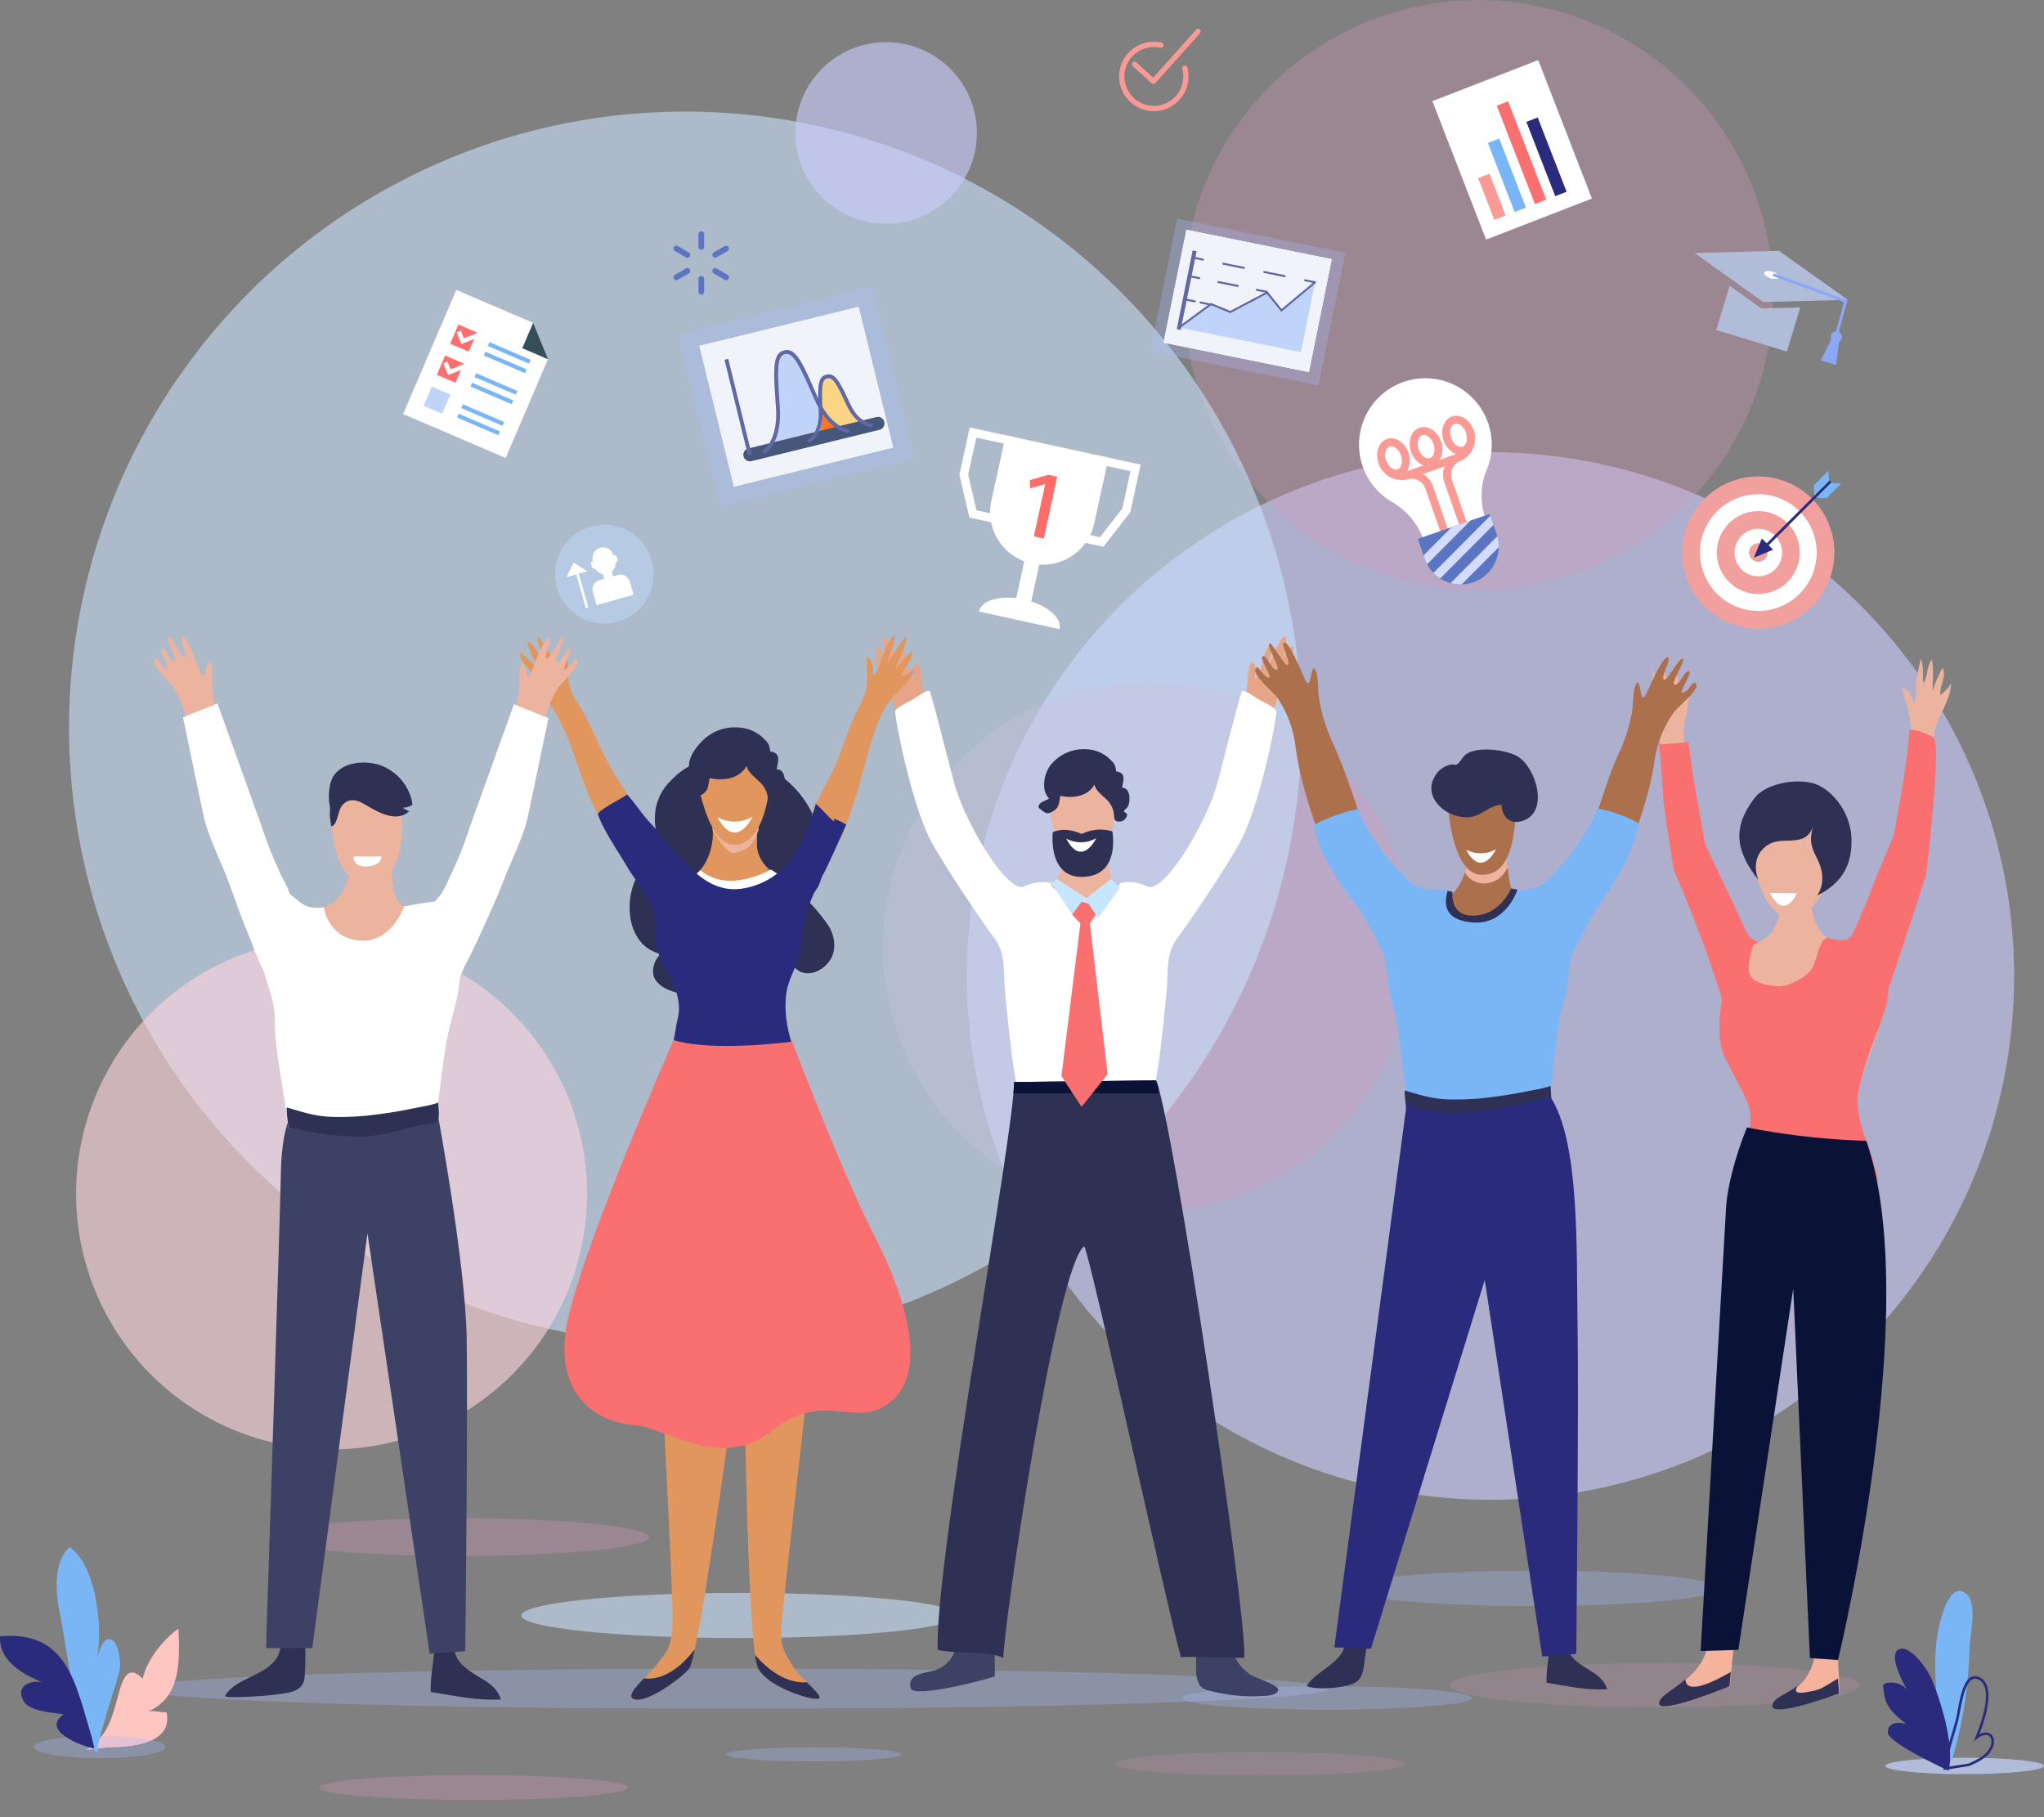 <svg id="Group_1191" data-name="Group 1191" xmlns="http://www.w3.org/2000/svg" xmlns:xlink="http://www.w3.org/1999/xlink" width="540" height="480" viewBox="0 0 540 480">
  <rect x="0" y="0" width="540" height="480" fill="#808080" stroke="none"/>
  <defs>
    <clipPath id="clip-path">
      <rect id="Rectangle_665" data-name="Rectangle 665" width="540" height="480" fill="none"/>
    </clipPath>
    <clipPath id="clip-path-2">
      <rect id="Rectangle_624" data-name="Rectangle 624" width="540" height="475.452" fill="none"/>
    </clipPath>
    <clipPath id="clip-path-3">
      <rect id="Rectangle_619" data-name="Rectangle 619" width="276.7" height="276.7" fill="none"/>
    </clipPath>
    <clipPath id="clip-path-4">
      <rect id="Rectangle_620" data-name="Rectangle 620" width="139.77" height="139.773" fill="none"/>
    </clipPath>
    <clipPath id="clip-path-5">
      <rect id="Rectangle_621" data-name="Rectangle 621" width="155.829" height="155.834" fill="none"/>
    </clipPath>
    <clipPath id="clip-path-6">
      <rect id="Rectangle_622" data-name="Rectangle 622" width="325.641" height="325.644" fill="none"/>
    </clipPath>
    <clipPath id="clip-path-7">
      <rect id="Rectangle_623" data-name="Rectangle 623" width="134.994" height="134.998" fill="none"/>
    </clipPath>
    <clipPath id="clip-path-9">
      <rect id="Rectangle_638" data-name="Rectangle 638" width="47.941" height="47.937" fill="none"/>
    </clipPath>
    <clipPath id="clip-path-10">
      <rect id="Rectangle_639" data-name="Rectangle 639" width="115.281" height="11.928" fill="none"/>
    </clipPath>
    <clipPath id="clip-path-11">
      <rect id="Rectangle_640" data-name="Rectangle 640" width="315.391" height="10.605" fill="none"/>
    </clipPath>
    <clipPath id="clip-path-12">
      <rect id="Rectangle_641" data-name="Rectangle 641" width="100.029" height="9.955" fill="none"/>
    </clipPath>
    <clipPath id="clip-path-13">
      <rect id="Rectangle_642" data-name="Rectangle 642" width="98.142" height="9.359" fill="none"/>
    </clipPath>
    <clipPath id="clip-path-14">
      <rect id="Rectangle_643" data-name="Rectangle 643" width="46.273" height="3.742" fill="none"/>
    </clipPath>
    <clipPath id="clip-path-15">
      <rect id="Rectangle_644" data-name="Rectangle 644" width="108.32" height="11.698" fill="none"/>
    </clipPath>
    <clipPath id="clip-path-16">
      <rect id="Rectangle_645" data-name="Rectangle 645" width="34.775" height="5.938" fill="none"/>
    </clipPath>
    <clipPath id="clip-path-18">
      <rect id="Rectangle_647" data-name="Rectangle 647" width="81.518" height="6.574" fill="none"/>
    </clipPath>
    <clipPath id="clip-path-19">
      <rect id="Rectangle_648" data-name="Rectangle 648" width="76.59" height="6.197" fill="none"/>
    </clipPath>
    <clipPath id="clip-path-20">
      <rect id="Rectangle_649" data-name="Rectangle 649" width="76.588" height="6.193" fill="none"/>
    </clipPath>
    <clipPath id="clip-path-21">
      <rect id="Rectangle_650" data-name="Rectangle 650" width="10.365" height="7.473" fill="none"/>
    </clipPath>
    <clipPath id="clip-path-22">
      <rect id="Rectangle_651" data-name="Rectangle 651" width="13.218" height="16.955" fill="none"/>
    </clipPath>
    <clipPath id="clip-path-23">
      <rect id="Rectangle_652" data-name="Rectangle 652" width="13.082" height="12.709" fill="none"/>
    </clipPath>
    <clipPath id="clip-path-24">
      <rect id="Rectangle_653" data-name="Rectangle 653" width="11.305" height="14.498" fill="none"/>
    </clipPath>
    <clipPath id="clip-path-25">
      <rect id="Rectangle_654" data-name="Rectangle 654" width="12.168" height="13.116" fill="none"/>
    </clipPath>
    <clipPath id="clip-path-26">
      <rect id="Rectangle_656" data-name="Rectangle 656" width="51.552" height="44.044" fill="none"/>
    </clipPath>
    <clipPath id="clip-path-27">
      <rect id="Rectangle_661" data-name="Rectangle 661" width="62.558" height="58.046" fill="none"/>
    </clipPath>
  </defs>
  <g id="Group_1190" data-name="Group 1190" clip-path="url(#clip-path)">
    <g id="Group_1131" data-name="Group 1131">
      <g id="Group_1130" data-name="Group 1130" clip-path="url(#clip-path-2)">
        <g id="Group_1117" data-name="Group 1117" transform="translate(255.42 119.454)" opacity="0.6">
          <g id="Group_1116" data-name="Group 1116">
            <g id="Group_1115" data-name="Group 1115" clip-path="url(#clip-path-3)">
              <path id="Path_361" data-name="Path 361" d="M402.2,197.046A138.35,138.35,0,1,1,263.853,58.7,138.351,138.351,0,0,1,402.2,197.046" transform="translate(-125.507 -58.696)" fill="#cbcfff"/>
            </g>
          </g>
        </g>
        <g id="Group_1120" data-name="Group 1120" transform="translate(233.278 180.216)" opacity="0.3">
          <g id="Group_1119" data-name="Group 1119">
            <g id="Group_1118" data-name="Group 1118" clip-path="url(#clip-path-4)">
              <path id="Path_362" data-name="Path 362" d="M248.136,129.572a69.868,69.868,0,1,1-92.494-34.758,69.869,69.869,0,0,1,92.494,34.758" transform="translate(-114.626 -88.552)" fill="#da97b8"/>
            </g>
          </g>
        </g>
        <g id="Group_1123" data-name="Group 1123" transform="translate(312.611)" opacity="0.3">
          <g id="Group_1122" data-name="Group 1122">
            <g id="Group_1121" data-name="Group 1121" clip-path="url(#clip-path-5)">
              <path id="Path_363" data-name="Path 363" d="M302.459,45.729A77.9,77.9,0,1,1,199.337,6.98,77.894,77.894,0,0,1,302.459,45.729" transform="translate(-153.608 0)" fill="#da97b8"/>
            </g>
          </g>
        </g>
        <g id="Group_1126" data-name="Group 1126" transform="translate(18.205 29.434)" opacity="0.6">
          <g id="Group_1125" data-name="Group 1125">
            <g id="Group_1124" data-name="Group 1124" clip-path="url(#clip-path-6)">
              <path id="Path_364" data-name="Path 364" d="M320,110.023A162.78,162.78,0,1,1,104.507,29.049,162.785,162.785,0,0,1,320,110.023" transform="translate(-8.945 -14.463)" fill="#cae1fc"/>
            </g>
          </g>
        </g>
        <g id="Group_1129" data-name="Group 1129" transform="translate(20.106 247.842)" opacity="0.6">
          <g id="Group_1128" data-name="Group 1128">
            <g id="Group_1127" data-name="Group 1127" clip-path="url(#clip-path-7)">
              <path id="Path_365" data-name="Path 365" d="M144.874,189.285a67.5,67.5,0,1,1-67.491-67.5,67.49,67.49,0,0,1,67.491,67.5" transform="translate(-9.879 -121.782)" fill="#ffd7df"/>
            </g>
          </g>
        </g>
      </g>
    </g>
    <rect id="Rectangle_625" data-name="Rectangle 625" width="29.984" height="39.23" transform="translate(378.422 26.715) rotate(-21.204)" fill="#fff"/>
    <rect id="Rectangle_626" data-name="Rectangle 626" width="3.213" height="11.807" transform="translate(390.518 47.044) rotate(-21.121)" fill="#fa9a95"/>
    <rect id="Rectangle_627" data-name="Rectangle 627" width="3.216" height="19.539" transform="matrix(0.933, -0.361, 0.361, 0.933, 393.085, 37.759)" fill="#7ab6f6"/>
    <path id="Path_366" data-name="Path 366" d="M207.379,39.133l-3,1.158L194.3,14.311l2.994-1.166Z" transform="translate(201.126 13.606)" fill="#fa7071"/>
    <rect id="Rectangle_628" data-name="Rectangle 628" width="3.216" height="21.058" transform="translate(403.247 32.195) rotate(-21.256)" fill="#2a2b7c"/>
    <path id="Path_367" data-name="Path 367" d="M79.422,82.018l-27.088-11.6L66.379,37.63l20.315,8.7L90.6,55.92Z" transform="translate(54.172 38.952)" fill="#fff"/>
    <path id="Path_368" data-name="Path 368" d="M67.81,48.594l6.769,2.9-3.905-9.587Z" transform="translate(70.192 43.378)" fill="#7ab6f6"/>
    <rect id="Rectangle_629" data-name="Rectangle 629" width="1.092" height="11.852" transform="translate(128.874 91.388) rotate(-66.816)" fill="#7ab6f6"/>
    <path id="Path_369" data-name="Path 369" d="M73.692,51.315,62.8,46.648l.427-1,10.894,4.667Z" transform="translate(65.004 47.248)" fill="#7ab6f6"/>
    <rect id="Rectangle_630" data-name="Rectangle 630" width="5.531" height="5.346" transform="matrix(0.394, -0.919, 0.919, 0.394, 118.931, 90.792)" fill="#fa7071"/>
    <path id="Path_370" data-name="Path 370" d="M64.581,43.578l-3.4,1.359-.812-2.027-1.087.435.814,2.029-.008,0,.436,1.085,4.494-1.8Z" transform="translate(61.364 44.418)" fill="#fff"/>
    <rect id="Rectangle_631" data-name="Rectangle 631" width="1.09" height="11.852" transform="translate(125.364 99.59) rotate(-66.812)" fill="#7ab6f6"/>
    <path id="Path_371" data-name="Path 371" d="M71.967,55.344l-10.9-4.664.433-1L72.4,54.342Z" transform="translate(63.216 51.421)" fill="#7ab6f6"/>
    <rect id="Rectangle_632" data-name="Rectangle 632" width="5.53" height="5.346" transform="translate(115.417 98.995) rotate(-66.842)" fill="#fa7071"/>
    <path id="Path_372" data-name="Path 372" d="M62.854,47.609l-3.4,1.359-.81-2.027-1.089.433.812,2.027-.006,0,.433,1.085,4.494-1.8Z" transform="translate(59.577 48.59)" fill="#fff"/>
    <rect id="Rectangle_633" data-name="Rectangle 633" width="1.092" height="11.852" transform="translate(121.849 107.794) rotate(-66.816)" fill="#7ab6f6"/>
    <rect id="Rectangle_634" data-name="Rectangle 634" width="1.091" height="11.852" transform="translate(120.775 110.301) rotate(-66.816)" fill="#7ab6f6"/>
    <rect id="Rectangle_635" data-name="Rectangle 635" width="5.528" height="5.344" transform="translate(111.905 107.194) rotate(-66.793)" fill="#bfd4f8"/>
    <path id="Path_373" data-name="Path 373" d="M67.81,48.594l6.769,2.9-3.905-9.587Z" transform="translate(70.192 43.378)" fill="#364e57"/>
    <g id="Group_1157" data-name="Group 1157">
      <g id="Group_1156" data-name="Group 1156" clip-path="url(#clip-path-2)">
        <path id="Path_374" data-name="Path 374" d="M97.633,77.608a13.037,13.037,0,1,1-16.094-9,13.038,13.038,0,0,1,16.094,9" transform="translate(74.577 70.506)" fill="#b7cae4"/>
        <path id="Path_375" data-name="Path 375" d="M83.712,78.4l-1.14.324-.36-1.276a2.575,2.575,0,0,0,.959-2.332.633.633,0,0,0,.108-.02.613.613,0,0,0,.458-.737l-.238-.845a.613.613,0,0,0-.775-.389.536.536,0,0,0-.081.028l-.1-.328a2.8,2.8,0,0,0-5.358,1.514l.094.33a.46.46,0,0,0-.092.02.616.616,0,0,0-.46.737l.24.845a.615.615,0,0,0,.775.389.59.59,0,0,0,.11-.043,2.579,2.579,0,0,0,2.029,1.486l.362,1.278-1.138.322A2.573,2.573,0,0,0,77.2,82.8l1,3.539,9.769-2.762-1-3.539A2.582,2.582,0,0,0,83.712,78.4" transform="translate(79.405 73.517)" fill="#fff"/>
        <rect id="Rectangle_636" data-name="Rectangle 636" width="0.687" height="10.878" transform="matrix(0.962, -0.272, 0.272, 0.962, 151.816, 150.186)" fill="#fff"/>
        <path id="Path_376" data-name="Path 376" d="M73.537,76.872l1.885-3.852,3.62,2.3Z" transform="translate(76.12 75.584)" fill="#fff"/>
        <path id="Path_377" data-name="Path 377" d="M234.725,43.062l-8.375-5.967L222.787,48.76l18.66,5.7,3.563-11.667Z" transform="translate(230.612 38.398)" fill="#b0bcd8"/>
        <path id="Path_378" data-name="Path 378" d="M238.15,46.082,219.974,33.139l22.307-.582L260.457,45.5Z" transform="translate(227.701 33.7)" fill="#b0bcd8"/>
        <path id="Path_379" data-name="Path 379" d="M232.916,36.815c-.145.476-1.134.592-2.206.267s-1.821-.977-1.677-1.453,1.131-.594,2.2-.267,1.826.979,1.681,1.453" transform="translate(237.059 36.413)" fill="#fff"/>
        <path id="Path_380" data-name="Path 380" d="M240.385,50.9l.84-6.311-.9-.275-.226-.067-.9-.275-2.831,5.7Z" transform="translate(244.676 45.517)" fill="#8ca7f6"/>
        <path id="Path_381" data-name="Path 381" d="M240.524,44.954a1.468,1.468,0,1,1-.961-1.878,1.491,1.491,0,0,1,.961,1.878" transform="translate(245.997 44.524)" fill="#8ca7f6"/>
        <path id="Path_382" data-name="Path 382" d="M245.33,56.38l3.631-13.287-18.843-6.9.265-.722,19.163,7.013a.377.377,0,0,1,.228.46l-3.724,13.631Z" transform="translate(238.2 36.717)" fill="#8ca7f6"/>
        <path id="Path_383" data-name="Path 383" d="M159.813,62.412l-3.775,17.329a13.907,13.907,0,0,1-27.177-5.92l3.775-17.329Z" transform="translate(133.054 58.476)" fill="#fff"/>
        <rect id="Rectangle_637" data-name="Rectangle 637" width="16.657" height="4.044" transform="matrix(0.213, -0.977, 0.977, 0.213, 268.227, 159.16)" fill="#fff"/>
        <path id="Path_384" data-name="Path 384" d="M127.075,81.243c.661-3.055,5.975-4.489,11.867-3.207s10.125,4.8,9.459,7.852Z" transform="translate(131.538 80.291)" fill="#fff"/>
        <path id="Path_385" data-name="Path 385" d="M149.432,83.3l-12.166-2.65,10.22-21.6,11.773,2.566L156.53,74.133Zm-8.9-4.255,7.984,1.738,5.91-7.634,2.139-9.807-7.807-1.7Z" transform="translate(142.087 61.123)" fill="#fff"/>
        <path id="Path_386" data-name="Path 386" d="M124.544,67.994l2.723-12.518,11.775,2.564.3,23.894-12.16-2.648Zm12.26-8.126-7.8-1.7-2.139,9.805,2.2,9.406,7.984,1.738Z" transform="translate(128.919 57.425)" fill="#fff"/>
        <path id="Path_387" data-name="Path 387" d="M137.741,64.1l-.063-.01-3.912,1.125-.077-2.192,4.911-1.4,2.328.509-3.561,16.348-2.635-.572Z" transform="translate(138.385 63.785)" fill="#ff6d69"/>
        <g id="Group_1134" data-name="Group 1134" transform="translate(210.135 11.146)" opacity="0.6">
          <g id="Group_1133" data-name="Group 1133">
            <g id="Group_1132" data-name="Group 1132" clip-path="url(#clip-path-9)">
              <path id="Path_388" data-name="Path 388" d="M151.2,29.447a23.972,23.972,0,1,1-23.968-23.97A23.968,23.968,0,0,1,151.2,29.447" transform="translate(-103.255 -5.477)" fill="#cbcfff"/>
            </g>
          </g>
        </g>
        <path id="Path_389" data-name="Path 389" d="M258.57,81.939a20.095,20.095,0,1,1-20.095-20.095A20.093,20.093,0,0,1,258.57,81.939" transform="translate(226.051 64.016)" fill="#f1a09d"/>
        <path id="Path_390" data-name="Path 390" d="M251.512,79.559a15.416,15.416,0,1,1-15.418-15.416,15.418,15.418,0,0,1,15.418,15.416" transform="translate(228.431 66.396)" fill="#fff"/>
        <path id="Path_391" data-name="Path 391" d="M244.776,77.288a10.952,10.952,0,1,1-10.953-10.951,10.95,10.95,0,0,1,10.953,10.951" transform="translate(230.7 68.667)" fill="#f1a09d"/>
        <path id="Path_392" data-name="Path 392" d="M237.72,74.909a6.273,6.273,0,1,1-6.276-6.274,6.276,6.276,0,0,1,6.276,6.274" transform="translate(233.082 71.046)" fill="#fff"/>
        <path id="Path_393" data-name="Path 393" d="M231.941,72.961a2.444,2.444,0,1,1-2.444-2.444,2.447,2.447,0,0,1,2.444,2.444" transform="translate(235.028 72.994)" fill="#f1a09d"/>
        <path id="Path_394" data-name="Path 394" d="M232.751,72.859l-5.074,2.1,2.1-5.07Z" transform="translate(235.675 72.345)" fill="#2a2b7c"/>
        <path id="Path_395" data-name="Path 395" d="M246.717,62.364l.515.513L229.1,81.01l-.515-.513Z" transform="translate(236.613 64.554)" fill="#2a2b7c"/>
        <path id="Path_396" data-name="Path 396" d="M239.679,62.665l2.666.208-3.9,3.891-2.666-.2Z" transform="translate(244.064 64.866)" fill="#7ab6f6"/>
        <path id="Path_397" data-name="Path 397" d="M239.527,63.768l-.2-2.662L235.432,65l.2,2.664Z" transform="translate(243.702 63.252)" fill="#7ab6f6"/>
        <g id="Group_1137" data-name="Group 1137" transform="translate(137.73 420.756)" opacity="0.6">
          <g id="Group_1136" data-name="Group 1136">
            <g id="Group_1135" data-name="Group 1135" clip-path="url(#clip-path-10)">
              <path id="Path_398" data-name="Path 398" d="M182.958,212.716c0,3.289-25.8,5.961-57.637,5.961S67.676,216,67.676,212.716s25.807-5.969,57.645-5.969,57.637,2.674,57.637,5.969" transform="translate(-67.677 -206.747)" fill="#cae1fc"/>
            </g>
          </g>
        </g>
        <g id="Group_1140" data-name="Group 1140" transform="translate(35.743 440.756)" opacity="0.3">
          <g id="Group_1139" data-name="Group 1139">
            <g id="Group_1138" data-name="Group 1138" clip-path="url(#clip-path-11)">
              <path id="Path_399" data-name="Path 399" d="M332.954,221.881c0,2.918-70.59,5.3-157.69,5.3s-157.7-2.381-157.7-5.3,70.6-5.306,157.7-5.306,157.69,2.377,157.69,5.306" transform="translate(-17.563 -216.573)" fill="#a8bcff"/>
            </g>
          </g>
        </g>
        <g id="Group_1143" data-name="Group 1143" transform="translate(71.509 401.029)" opacity="0.3">
          <g id="Group_1142" data-name="Group 1142">
            <g id="Group_1141" data-name="Group 1141" clip-path="url(#clip-path-12)">
              <path id="Path_400" data-name="Path 400" d="M135.166,202.03c0,2.751-22.39,4.978-50.007,4.978s-50.021-2.226-50.021-4.978,22.4-4.976,50.021-4.976,50.007,2.23,50.007,4.976" transform="translate(-35.137 -197.053)" fill="#da97b8"/>
            </g>
          </g>
        </g>
        <g id="Group_1146" data-name="Group 1146" transform="translate(355.994 414.885)" opacity="0.3">
          <g id="Group_1145" data-name="Group 1145">
            <g id="Group_1144" data-name="Group 1144" clip-path="url(#clip-path-13)">
              <path id="Path_401" data-name="Path 401" d="M273.068,208.535c0,2.589-21.967,4.687-49.063,4.687s-49.081-2.1-49.081-4.687,21.988-4.673,49.081-4.673,49.063,2.1,49.063,4.673" transform="translate(-174.926 -203.863)" fill="#a8bcff"/>
            </g>
          </g>
        </g>
        <g id="Group_1149" data-name="Group 1149" transform="translate(191.875 461.532)" opacity="0.3">
          <g id="Group_1148" data-name="Group 1148">
            <g id="Group_1147" data-name="Group 1147" clip-path="url(#clip-path-14)">
              <path id="Path_402" data-name="Path 402" d="M140.555,228.651c0,1.036-10.359,1.874-23.133,1.874s-23.139-.838-23.139-1.874,10.365-1.868,23.139-1.868,23.133.836,23.133,1.868" transform="translate(-94.282 -226.783)" fill="#a8bcff"/>
            </g>
          </g>
        </g>
        <g id="Group_1152" data-name="Group 1152" transform="translate(383.177 439.321)" opacity="0.2">
          <g id="Group_1151" data-name="Group 1151">
            <g id="Group_1150" data-name="Group 1150" clip-path="url(#clip-path-15)">
              <path id="Path_403" data-name="Path 403" d="M296.6,221.712c0,3.236-24.246,5.855-54.151,5.855s-54.171-2.619-54.171-5.855,24.267-5.843,54.171-5.843,54.151,2.619,54.151,5.843" transform="translate(-188.283 -215.869)" fill="#da97b8"/>
            </g>
          </g>
        </g>
        <path id="Path_404" data-name="Path 404" d="M286.666,230.309c0,1.195-9.384,2.165-20.962,2.165s-20.966-.971-20.966-2.165,9.39-2.169,20.966-2.169,20.962.969,20.962,2.169" transform="translate(253.334 236.153)" fill="#b0bcd8"/>
        <path id="Path_405" data-name="Path 405" d="M253.537,252.07c-1.052-10.522-3.091-21.521-2.009-32.19.3-2.916,2.778-15.941,7.475-12.941,3.767,2.414,1.286,11.218,1.262,14.875a111.371,111.371,0,0,1-4.711,29.583Z" transform="translate(260.045 213.747)" fill="#7ab6f6"/>
        <path id="Path_406" data-name="Path 406" d="M252.285,242.372l.061-.446a63.336,63.336,0,0,1,2.182-9.239c.368-1.3.761-2.638,1.095-3.934.112-.431.23-1.111.379-1.9.665-3.7,1.671-9.3,4.622-9.3a2.815,2.815,0,0,1,1.225.311c4.146,2.037,1.925,9.907-.083,15.048a3.751,3.751,0,0,1,1.722-.48,2.054,2.054,0,0,1,1.823.985,3.7,3.7,0,0,1-.322,3.592c-1.115,2.082-3.4,3.144-5.409,4.085l-.46.2Zm8.338-24.147c-2.385,0-3.413,5.686-3.966,8.749-.145.8-.265,1.5-.383,1.95-.338,1.3-.722,2.652-1.1,3.948a68.571,68.571,0,0,0-2.1,8.694l5.894-.93.33-.155c2.009-.938,4.089-1.911,5.1-3.8a3.12,3.12,0,0,0,.334-2.929,1.388,1.388,0,0,0-1.248-.651,3.672,3.672,0,0,0-2.22.936l-1.005.786.491-1.176c1.6-3.9,4.884-13.177.8-15.186a2.128,2.128,0,0,0-.928-.238" transform="translate(261.147 225.191)" fill="#2a2b7c"/>
        <path id="Path_407" data-name="Path 407" d="M261.782,246.215c1.478-6.785-1.876-17.779-4.557-24.3-.875-2.129-5.631-9.189-8.635-7.738-2.857,1.38,1.107,8.9,2.2,10.648a5.34,5.34,0,0,0-4.044-1.868c-2.941.053-2.312.617-2.021,3.028.46,3.718,3.279,5.784,5.857,7.982-1.919-.72-4.976-.592-4.87,2.208s16.069,10.041,16.069,10.041" transform="translate(253.048 221.497)" fill="#2a2b7c"/>
        <path id="Path_408" data-name="Path 408" d="M16.838,242.761c5.145-.041,17.427-.547,15.581-9.266-1.443.073-3.49-.552-4.872-.25,8.539-3.612,8.432-13,8.006-21.863-3.787,2.652-8.4,8.232-9.435,13.236-4.567-4.713-5.77,1.862-6.909,5.955-1.589,5.719-2.776,9.341-8.01,12.854Z" transform="translate(11.592 218.806)" fill="#ffc5c0"/>
        <g id="Group_1155" data-name="Group 1155" transform="translate(8.939 458.485)" opacity="0.3">
          <g id="Group_1154" data-name="Group 1154">
            <g id="Group_1153" data-name="Group 1153" clip-path="url(#clip-path-16)">
              <path id="Path_409" data-name="Path 409" d="M39.167,228.255c0,1.638-7.786,2.969-17.388,2.969s-17.386-1.331-17.386-2.969,7.784-2.969,17.386-2.969,17.388,1.331,17.388,2.969" transform="translate(-4.392 -225.286)" fill="#a8bcff"/>
            </g>
          </g>
        </g>
        <path id="Path_410" data-name="Path 410" d="M18.279,255.148c-1.37-.482,5.825-20.606,5.833-22.527.022-8.894-4.715-10.719-6.295-1.085,1.925-8.468.291-25.582-7.042-30.741-4.363,3.877-3.739,12.349-2.513,17.872,1.449,6.584,4.6,34.563,10.017,36.48" transform="translate(7.618 207.849)" fill="#7ab6f6"/>
        <path id="Path_411" data-name="Path 411" d="M24.225,239.028c-4.264-13.959-6.3-28.17-24.214-26.593-.332,6.655,6.128,10.049,11.083,12.133-3.932-.619-7.009,1.526-4.77,5.153,1.677,2.719,7.957,2.827,10.53,3.352-6.268,4.209,4.819,8.5,8.084,9.007Z" transform="translate(-0.001 219.773)" fill="#2a2b7c"/>
      </g>
    </g>
    <g id="Group_1189" data-name="Group 1189">
      <g id="Group_1188" data-name="Group 1188" clip-path="url(#clip-path-2)">
        <path id="Path_412" data-name="Path 412" d="M92.176,39.782a.771.771,0,1,1-1.51,0v-3.02a.771.771,0,1,1,1.51,0Z" transform="translate(93.851 37.093)" fill="#5c75c3"/>
        <path id="Path_413" data-name="Path 413" d="M92.176,33.964a.771.771,0,1,1-1.51,0v-3.02a.772.772,0,1,1,1.51,0Z" transform="translate(93.851 31.068)" fill="#5c75c3"/>
        <path id="Path_414" data-name="Path 414" d="M96.358,36.47a.77.77,0,1,1-.753,1.307l-2.613-1.508a.771.771,0,1,1,.751-1.307Z" transform="translate(95.723 36.036)" fill="#5c75c3"/>
        <path id="Path_415" data-name="Path 415" d="M91.315,33.562a.771.771,0,1,1-.753,1.309l-2.615-1.51a.77.77,0,1,1,.753-1.309Z" transform="translate(90.509 33.023)" fill="#5c75c3"/>
        <path id="Path_416" data-name="Path 416" d="M95.605,32.052a.847.847,0,0,1,1.178.189.857.857,0,0,1-.425,1.119l-2.615,1.508a.77.77,0,1,1-.751-1.307Z" transform="translate(95.723 33.023)" fill="#5c75c3"/>
        <path id="Path_417" data-name="Path 417" d="M90.562,34.962a.771.771,0,1,1,.753,1.307L88.7,37.776a.77.77,0,1,1-.753-1.307Z" transform="translate(90.509 36.036)" fill="#5c75c3"/>
        <path id="Path_418" data-name="Path 418" d="M154.442,23.751a9.164,9.164,0,1,1,2.035-18.1.689.689,0,1,1-.3,1.345,7.775,7.775,0,1,0,5.788,5.56.688.688,0,1,1,1.329-.358,9.167,9.167,0,0,1-8.849,11.551" transform="translate(150.381 5.614)" fill="#fa9a95"/>
        <path id="Path_419" data-name="Path 419" d="M152.621,18.3a.7.7,0,0,1-.464-.175l-5-4.522a.689.689,0,0,1,.924-1.022l4.485,4.056L163.908,3.975a.688.688,0,0,1,1.026.918l-11.8,13.177a.683.683,0,0,1-.476.226Z" transform="translate(152.096 3.878)" fill="#fa9a95"/>
        <g id="Group_1160" data-name="Group 1160" transform="translate(84.288 468.878)" opacity="0.3">
          <g id="Group_1159" data-name="Group 1159">
            <g id="Group_1158" data-name="Group 1158" clip-path="url(#clip-path-18)">
              <path id="Path_420" data-name="Path 420" d="M122.935,233.68c0,1.817-18.247,3.287-40.753,3.287S41.416,235.5,41.416,233.68s18.255-3.287,40.766-3.287,40.753,1.473,40.753,3.287" transform="translate(-41.417 -230.392)" fill="#da97b8"/>
            </g>
          </g>
        </g>
        <g id="Group_1163" data-name="Group 1163" transform="translate(312.296 445.418)" opacity="0.3">
          <g id="Group_1162" data-name="Group 1162">
            <g id="Group_1161" data-name="Group 1161" clip-path="url(#clip-path-19)">
              <path id="Path_421" data-name="Path 421" d="M230.043,221.961c0,1.714-17.144,3.1-38.287,3.1s-38.3-1.386-38.3-3.1,17.158-3.1,38.3-3.1,38.287,1.39,38.287,3.1" transform="translate(-153.453 -218.864)" fill="#a8bcff"/>
            </g>
          </g>
        </g>
        <g id="Group_1166" data-name="Group 1166" transform="translate(294.517 462.812)" opacity="0.2">
          <g id="Group_1165" data-name="Group 1165">
            <g id="Group_1164" data-name="Group 1164" clip-path="url(#clip-path-20)">
              <path id="Path_422" data-name="Path 422" d="M221.306,230.505c0,1.718-17.142,3.1-38.287,3.1s-38.3-1.382-38.3-3.1,17.16-3.093,38.3-3.093,38.287,1.388,38.287,3.093" transform="translate(-144.718 -227.412)" fill="#da97b8"/>
            </g>
          </g>
        </g>
        <path id="Path_423" data-name="Path 423" d="M223.321,112.7a4.37,4.37,0,0,1-1.74-.366c-1.86-.729-2.951-4.005-3.366-5.749-.985-4.156-3.071-6.838-5.177-10.538-.269-.47,1.693.313,1.773.362a7.746,7.746,0,0,1,2.145,2.7c.873-1.74-.419-3.647-.6-5.4a63.569,63.569,0,0,1-.352-6.382c1.5,1.887,1.781,5.277,2.448,7.475-.258-.847.142-2.977.085-3.991a9.819,9.819,0,0,1,.256-4.046c1.282,2.055,1.675,5.613,2.3,7.955a34.284,34.284,0,0,1,1.054-6.561c1.75,2.047.3,4.878,1.221,7.107a11.62,11.62,0,0,0,1.988-3.653c1.07,4.713-1.545,9.032-1,13.851.24,2.145,1.689,7.1-1.044,7.235" transform="translate(220.495 89.819)" fill="#ecb49f"/>
        <path id="Path_424" data-name="Path 424" d="M240.636,159.9c-2.4,4.51-5.542,13.493-8.442,4.508a328.446,328.446,0,0,0-12.789-34.19s-2.477-14.462-2.9-20.17c-.1-1.366-.735-13.157-1.243-13.131,3.777-.153,8.016-.592,8.016-.592s.7,5.8,1.258,9.256c.419,2.621,3.165,17.8,3.165,17.8s10.1,21.263,10.513,22.3c1.015,2.544,2.544,3.055,4.239,3.732,2.686,1.073-.5,8-1.815,10.481" transform="translate(222.821 99.707)" fill="#fa7071"/>
        <path id="Path_425" data-name="Path 425" d="M265.409,145.547c-.635,7.3-4.63,13.7-6.044,20.807-1.475,7.432-.173,12.435,1.62,19.224,2.182,8.277,8.836,17.415-1.484,20.146-6.9,1.819-15.06-1.769-21.926-2.473-5.654-.568-11.071.5-12.437-4.783-3.04-11.794,14.179-23.353,4.4-32.743-8.43-8.816-5.367-24.513-3.865-32.444,5.827-7.687,11.464-3.9,13.047-14.679a69.735,69.735,0,0,1,8.086-1.449c.228,4.323,1.522,7.7,5.271,10.212,2.865,1.917,6.368.332,9.3,1.964,2.686,1.5,3.555,4.551,3.824,7.422a50.508,50.508,0,0,1,.214,8.637l-.012.159" transform="translate(231.743 121.268)" fill="#ecb49f"/>
        <path id="Path_426" data-name="Path 426" d="M266.533,142.653c2.76-7.807,1.231-13.591-5.369-16.582.847-2.444.539-7.5-3.7-3.6-1.087,1.213-3.732.34-5.428,0-2.373-.474-3.1,6.254-4.4,8.118-1.718,2.458-6.409,4.964-9.5,4.608-8.588-.989-8.161-3.844-5.6-12.217-2.4,1.37-9.956,2.568-7.723,6.459,1.125,2.19-3.95,16.645-.206,24.417s6.671,12.078,6.742,15.082c.088,3.409.061,6.107-1.866,8.818-1.937,2.727-2.373,5.6-3.7,10.314-.155,1.3,6.2.592,7.145.8a76.776,76.776,0,0,0,12.351,1.455,76.75,76.75,0,0,0,12.062-.012c1.815-.2,4.1-.246,5.741-.922,3.059-1.26,1.657-4.61,1-7.135-1.8-6.787-5.481-12.5-4.005-19.93,1.27-6.421,3.346-10.843,6.468-19.676" transform="translate(231.043 125.295)" fill="#fa7071"/>
        <g id="Group_1169" data-name="Group 1169" transform="translate(468.274 238.421)" style="mix-blend-mode: multiply;isolation: isolate">
          <g id="Group_1168" data-name="Group 1168">
            <g id="Group_1167" data-name="Group 1167" clip-path="url(#clip-path-21)">
              <path id="Path_427" data-name="Path 427" d="M240.461,118.085c-.033-.307-.069-.609-.085-.932a69.341,69.341,0,0,0-8.088,1.449,13.113,13.113,0,0,1-2.192,5.808c3.759,1.046,7.7-1.809,10.365-6.325" transform="translate(-230.096 -117.153)" fill="#ecb49f"/>
            </g>
          </g>
        </g>
        <path id="Path_428" data-name="Path 428" d="M228.562,107.77c-2.2,6.932-.914,17.693,2.473,23.854,4.833,8.78,12.119,4.658,15.571-2.9,2.859-6.236,4.935-18.912-1.013-24.045-2.465-2.125-7.988-3.108-11.205-2.037-5.743,1.9-5.22,5.766-5.242,10.945Z" transform="translate(235.463 105.798)" fill="#ecb49f"/>
        <path id="Path_429" data-name="Path 429" d="M246.906,102.537c4.935,2.544,8.275,8.362,8.5,13.721.281,6.814-2.19,11.944-9.117,15.333,2.047-2.751,1.636-6.551.279-9.3-1.567-3.185-2.43-4.738-1.388-8.735-2.115,5.477-7.8,2.206-11.639,4.506-3.519,2.115-4.032,5.849-2.766,9.3-6.036-7.6-6.858-13.847-.971-21.548,3.215-4.207,12.608-5.582,17.1-3.272" transform="translate(233.723 104.986)" fill="#2e3054"/>
        <path id="Path_430" data-name="Path 430" d="M235.521,212.792l-6.6-1.412c-.25,1.575-.525,3.138-.843,4.648-1.923,9.38-12.715,11.991-12.618,15.121s18.524-4.514,18.524-4.514,1.1-12.679,1.534-13.843" transform="translate(223.031 218.805)" fill="#f5b29c"/>
        <path id="Path_431" data-name="Path 431" d="M247.4,214.075l-5.531-2.619c-.482,1.646-.531,5.19-.8,6.818-1.74,10.456-10.491,10.306-10.762,13.1-.317,3.342,17.345-2.955,17.345-2.955s-.869-13.155-.25-14.339" transform="translate(238.388 218.883)" fill="#f5b29c"/>
        <path id="Path_432" data-name="Path 432" d="M227.54,166.737c-.053.576-6.771,117.915-6.771,117.915l9.962-.32L245.225,188.9l4.41,97.592,7.4.541s22.793-93.4,7.477-137.167a192.181,192.181,0,0,1-31.5-3.535s-4.579,10.853-5.474,20.408" transform="translate(228.523 151.469)" fill="#0b1238"/>
        <path id="Path_433" data-name="Path 433" d="M234.324,217.023c-.147.077-.3.132-.45.22-10.674,6.089-11.557,3.067-11.511,1.7-3.429,2.9-7.046,4.553-6.989,6.374.1,3.14,18.605-4.526,18.605-4.526s.14-1.63.344-3.767" transform="translate(222.94 224.646)" fill="#2e3054"/>
        <path id="Path_434" data-name="Path 434" d="M247.4,217.853c-4.772,2.839-4.217,2.916-8.375,3.631s-2.285-1.376-2.34-1.618c-3.258,2.314-6.394,3.12-6.6,5.149-.342,3.492,17.632-3.191,17.632-3.191s-.041-1.164-.32-3.971" transform="translate(238.161 225.505)" fill="#2e3054"/>
        <path id="Path_435" data-name="Path 435" d="M56.871,215.364c.285,4.571-1.174,9.04-.936,13.751,6.472.961,11.9,2.318,18.554,1.95-1.547-4.3-4.966-5.112-8.523-7.683-5.737-4.148-2.992-7.015-5.053-12.943Z" transform="translate(57.872 217.831)" fill="#2e3054"/>
        <path id="Path_436" data-name="Path 436" d="M45.476,212.09c-1.63,1.74-1.233,4.677-2.46,6.775-2.935,5.023-10.9,5.411-13.784,10.184-.57.938,11.57-.022,12.339-.147,3.207-.519,8.224-.291,8.653-4.6.44-4.406-.138-8.362.678-12.888Z" transform="translate(30.239 218.838)" fill="#2e3054"/>
        <path id="Path_437" data-name="Path 437" d="M40.85,145.268s-2.226,3.916-2.406,15.111-3.907,125.162-3.907,125.162H46.748L61.333,175.984,77.769,287.038l9.4-.667s.725-63.331.364-83-7.6-58.658-7.6-58.658-27.535,7.1-39.089.554" transform="translate(35.75 149.797)" fill="#3d4166"/>
        <path id="Path_438" data-name="Path 438" d="M62.038,109.267s.58,13.607,2.161,16.226c2.06,3.409,6.372,1.38,7.333,5.741.6,2.723-1.048,6.411-2.491,8.639-4.378,6.773-12.221,5.867-19.425,7.125-4.115.716-8.574-1.123-9.913-5.418-1.06-3.393-.081-9.274,2.31-12.038,1.441-1.669,4.095-2.086,5.733-3.586.022-.02,4.424-4.062,4.117-9.6s7.09-10.176,10.176-7.092" transform="translate(40.657 112.083)" fill="#ecb49f"/>
        <g id="Group_1172" data-name="Group 1172" transform="translate(90.72 220.363)" style="mix-blend-mode: multiply;isolation: isolate">
          <g id="Group_1171" data-name="Group 1171">
            <g id="Group_1170" data-name="Group 1170" clip-path="url(#clip-path-22)">
              <path id="Path_439" data-name="Path 439" d="M57.8,122.32a124.081,124.081,0,0,1-1.243-13.053c-3.083-3.081-10.485,1.545-10.176,7.094a11.64,11.64,0,0,1-1.8,6.618,7.958,7.958,0,0,0,5.586,2.251c3.859.09,6.2-1.068,7.632-2.91" transform="translate(-44.578 -108.28)" fill="#ecb49f"/>
            </g>
          </g>
        </g>
        <path id="Path_440" data-name="Path 440" d="M43.151,109.237c-.515,6.746.609,19.91,8.8,20.88,8.008.946,10.241-9.952,9.59-16.387-.322-3.144.326-7.1-1.152-10-1.626-3.2-5.334-3.765-8.421-3.92-5.55-.281-8.391,3.95-8.814,9.374l0,.055" transform="translate(44.557 103.301)" fill="#ecb49f"/>
        <path id="Path_441" data-name="Path 441" d="M63.54,179.488c.433-.055.869-.126,1.311-.214a100.382,100.382,0,0,0,11.659-3.122c4.146-1.38,4.211.621,4.813-4.095.692-5.389,1.545-13.2,2.692-18.538,1.079-5.021,2.847-9.891,3.1-15.062.267-5.458-.132-11.395-2.375-16.281-1.421-3.1-1.471-3.535-4.483-3.468a70.957,70.957,0,0,0-7.9,1.264s-3.222,9.665-11.7,8.987-9.5-8.818-9.5-8.818-.72.374-3.409.018c-1.838-.244-3.287-1.675-4.732-2.806-2.082-1.632-1.689-2.646-4.137-1.3-1.445.8-3.669,3.879-4.426,5.358-4.241,8.3,3.826,19.68,3.761,28.3-.067,8.714,2.723,20.022,3.509,28.744,8.21-.727,13.424,2.086,21.814,1.028" transform="translate(34.39 119.484)" fill="#fff"/>
        <path id="Path_442" data-name="Path 442" d="M76.377,143.409c-1.887.558-4.054.9-5.926,1.28-2.981.625-5.987,1.113-9,1.5a72.827,72.827,0,0,1-12.838.67c-4.095-.2-7.53-1.311-11.362-2.483-.167,1.628.362,3.677.334,5.432,2.66.055,5.188,1.052,7.817,1.427a76.561,76.561,0,0,0,11.051.855c4.96.006,9.758-1.451,14.517-2.7,1.506-.393,4.931-.492,6.085-1.571.816-.769-.01-4.62.263-4.715-.305.11-.613.21-.938.3" transform="translate(38.524 148.133)" fill="#2e3054"/>
        <path id="Path_443" data-name="Path 443" d="M189.891,140.5a5.205,5.205,0,0,0,5.041-.067s-2.4,5.067-5.041.067" transform="translate(196.561 145.366)" fill="#fff"/>
        <path id="Path_444" data-name="Path 444" d="M155.039,107.1s.58,13.607,2.161,16.226c2.058,3.409,6.372,1.38,7.335,5.741.6,2.723-1.05,6.411-2.493,8.639-4.378,6.773-12.221,5.867-19.425,7.125-4.115.716-8.574-1.123-9.913-5.417-1.06-3.393-.081-9.274,2.31-12.038,1.441-1.669,4.095-2.086,5.733-3.586.022-.022,4.424-4.062,4.117-9.6s7.09-10.176,10.176-7.092" transform="translate(136.924 109.841)" fill="#ecb49f"/>
        <g id="Group_1175" data-name="Group 1175" transform="translate(280.404 219.911)" style="mix-blend-mode: multiply;isolation: isolate">
          <g id="Group_1174" data-name="Group 1174">
            <g id="Group_1173" data-name="Group 1173" clip-path="url(#clip-path-23)">
              <path id="Path_445" data-name="Path 445" d="M150.863,114.7l-.252-5.519c-3.887-3.509-13.2,1.754-12.817,8.071,0,.045,0,.085.008.13,1.3,1.964,2.951,3.293,5.063,3.376,4.158.169,6.561-2.4,8-6.059" transform="translate(-137.782 -108.058)" fill="#ecb49f"/>
            </g>
          </g>
        </g>
        <path id="Path_446" data-name="Path 446" d="M136.042,107.675s.867,18.55,8.741,18.857,8.788-9.787,9.3-17.14c.576-8.232-.118-10.723-9.3-11.2-8.857-.454-8.741,9.484-8.741,9.484" transform="translate(140.82 101.625)" fill="#ecb49f"/>
        <path id="Path_447" data-name="Path 447" d="M157.185,105.712c-.077.529-.214,1.111-.34,1.709,2.334-.051,2.273,3.71,1.514,5.039-.128.226-.981.93-.981,1.089-.006.476.926.423.8,1.186a2.167,2.167,0,0,1-2.709,1.53c-.828-.313-.653-1.272-.769-2.021a6.3,6.3,0,0,0-2.261-4.019c-.977-.948-2.715-2.275-2.845-3.673-1.8,3.2-5.715,3.736-9.018,2.994-.466,1.931-.112,2.983-2.019,4.111-1.85,1.093-2.169.136-3.688-.885-.354-1.553,1.828-1.834,2.715-2.513-2.251-2.176-1.349-7.013.788-9.3a11.236,11.236,0,0,1,9.5-3.675,9.342,9.342,0,0,1,5.3,2.161c.967.946,2,1.537,2.11,3.661,1.88.228,2.094,1.258,1.9,2.609" transform="translate(139.571 100.66)" fill="#2e3054"/>
        <path id="Path_448" data-name="Path 448" d="M144.337,108.828s-4.164-2.08-7.632-.46c0,0-1.386,11.792,7.632,11.792,10.41,0,8.1-12.024,8.1-12.024a11.124,11.124,0,0,0-8.1.692" transform="translate(141.427 111.464)" fill="#2e3054"/>
        <path id="Path_449" data-name="Path 449" d="M138.411,108.9a8.184,8.184,0,0,0,7.917-.108s-3.771,7.959-7.917.108" transform="translate(143.273 112.615)" fill="#fff"/>
        <path id="Path_450" data-name="Path 450" d="M206.944,108.529s.586,13.607,2.167,16.228c2.053,3.407,6.366,1.38,7.33,5.741.607,2.721-1.05,6.409-2.493,8.635-4.378,6.773-12.221,5.869-19.427,7.127-4.113.718-8.572-1.123-9.913-5.418-1.054-3.393-.079-9.274,2.31-12.038,1.443-1.669,4.1-2.086,5.735-3.586.022-.024,4.422-4.064,4.117-9.6-.309-5.552,7.09-10.176,10.174-7.092" transform="translate(190.656 111.318)" fill="#ad704d"/>
        <g id="Group_1178" data-name="Group 1178" transform="translate(387.007 218.859)" style="mix-blend-mode: multiply;isolation: isolate">
          <g id="Group_1177" data-name="Group 1177">
            <g id="Group_1176" data-name="Group 1176" clip-path="url(#clip-path-24)">
              <path id="Path_451" data-name="Path 451" d="M194.725,122.033c3.332.128,5.407-1.614,6.744-4.211-.5-4.461-.712-9.292-.712-9.292-3.083-3.083-10.485,1.541-10.174,7.092a10.56,10.56,0,0,1-.419,3.507,5.878,5.878,0,0,0,4.561,2.9" transform="translate(-190.164 -107.54)" fill="#ecb49f"/>
            </g>
          </g>
        </g>
        <path id="Path_452" data-name="Path 452" d="M187.949,109.1s.871,18.55,8.743,18.855,8.786-9.787,9.3-17.138c.578-8.23-.116-10.725-9.3-11.2-8.857-.46-8.743,9.482-8.743,9.482" transform="translate(194.551 103.104)" fill="#ad704d"/>
        <path id="Path_453" data-name="Path 453" d="M190.321,110.329a8.171,8.171,0,0,0,7.915-.108s-3.777,7.959-7.915.108" transform="translate(197.006 114.093)" fill="#fff"/>
        <path id="Path_454" data-name="Path 454" d="M92.194,104.933a13.494,13.494,0,0,0-3.773,9.476,12.277,12.277,0,0,0,1.013,5.4c.68,1.567,2.239,3.156,2.595,4.719-2.245.155-4.143.193-6.008,2.021-5.906,5.808-6.183,19.511,2.149,23.123a6.145,6.145,0,0,0,4.565.315c-2.815-1.913-6.392,4.152-4.048,7.318,2.76,3.714,9.553,3.85,13.466,4.058,4.492.238,11.262,1.113,14.919-2.285,2.8-2.6,4.268-8.081,4.878-11.869,1.13,2.994,2.3,6.748,5.19,7.858,2.8,1.073,6.173-.794,7.75-3.5s.928-6.386-.635-8.773c-.761-1.156-5.255-7.339-6.506-6.785,5.615-2.487,5.627-9.465,4.475-15.951-3.445-19.407-27.216-29.07-39.8-15.377-.077.083-.153.171-.23.252" transform="translate(84.605 101.716)" fill="#2e3054"/>
        <path id="Path_455" data-name="Path 455" d="M110.105,104.519c1.374,1.38.271,10.481.7,12.748,1.158,6.016,7.231,6.956,9.128,11.749.784,1.986-.281,5.09-.838,6.864-1.243,3.96-3.785,9.683-8.208,10.784-2.359.59-5.875.562-8.472.912-3.356.45-6.71.409-9.809-1.132-6.126-3.045-7.617-9.555-5.371-15.709,1.591-4.359,4.184-4.066,7.263-6.724,3.238-2.794,4.768-7.638,4.542-11.781-.338-6.034,7.713-11.065,11.063-7.711" transform="translate(89.276 107.077)" fill="#e1965e"/>
        <g id="Group_1181" data-name="Group 1181" transform="translate(188.249 212.182)" style="mix-blend-mode: multiply;isolation: isolate">
          <g id="Group_1180" data-name="Group 1180">
            <g id="Group_1179" data-name="Group 1179" clip-path="url(#clip-path-25)">
              <path id="Path_456" data-name="Path 456" d="M104.669,111.269l-.22-5.271c-3.354-3.356-12.278-1.8-11.94,4.233,0,.043,0,1.056,0,1.1,1.119,1.878,3.861,6.295,5.666,6.038,3.842-.549,5.253-2.6,6.494-6.1" transform="translate(-92.501 -104.26)" fill="#ecb49f"/>
            </g>
          </g>
        </g>
        <path id="Path_457" data-name="Path 457" d="M90.364,105.034s2.479,18.634,9.612,19.138,9.447-10.1,10.009-17.427c.627-8.2-.13-10.69-10.117-11.165-9.63-.456-9.5,9.453-9.5,9.453" transform="translate(93.538 98.922)" fill="#e1965e"/>
        <path id="Path_458" data-name="Path 458" d="M113.369,103.623c-.081.58-.232,1.209-.368,1.862,2.54-.055,2.473,4.034,1.648,5.479-.138.244-1.068,1.011-1.07,1.18,0,.521,1.011.464.875,1.292a2.36,2.36,0,0,1-2.943,1.669c-.9-.342-.712-1.388-.841-2.2a6.828,6.828,0,0,0-2.458-4.373c-1.056-1.034-2.949-2.477-3.093-3.995-1.956,3.482-6.213,4.064-9.805,3.258-.507,2.1-.12,3.24-2.2,4.469-2.009,1.189-2.357.149-4.007-.963-.383-1.693.9-3.539,1.862-4.278-2.45-2.367-.381-6.081,1.95-8.572a12.206,12.206,0,0,1,10.328-4,10.192,10.192,0,0,1,5.759,2.351c1.052,1.034,2.174,1.671,2.3,3.981,2.043.25,2.273,1.368,2.062,2.837" transform="translate(92.166 97.732)" fill="#2e3054"/>
        <path id="Path_459" data-name="Path 459" d="M91.7,113.029l-1.555,1.549s2.721,3.448,10.491,3.623,11.851-3.969,11.851-3.969l-2.137-1.376s-11.075,6.547-18.65.173" transform="translate(93.314 116.82)" fill="#fff"/>
        <path id="Path_460" data-name="Path 460" d="M165.239,109.533c1.5.244,2.9.21,3.511-.708.529-.8.633-2.833.889-3.859.908-3.635,1.545-7.432,3.126-10.861.9-1.939,3.543-5.137,3.065-6.044s-1.982,1.935-2.536,3.114c.617-1.488,2.914-5.682,1.893-5.871s-2.99,3.354-2.892,5.015c.578-2.538,1.817-7.717.826-7.731s-3.354,5.794-4.4,7.923c.4-1.948,1.3-4.04,1-6.057-3.089,2.34-1.921,7.221-4.341,9.465-.419-1.25.468-4.447-.885-4.42s-1.307,9.614-1.84,10.784c-.568,1.248-.33,2.377-.509,3.726-.25,1.911-1.262,2.566-1.5,4.516,1,.085,2.87.727,4.6,1.009" transform="translate(166.285 85.487)" fill="#e7a588"/>
        <path id="Path_461" data-name="Path 461" d="M124.125,109.617c-1.5.244-2.9.21-3.511-.708-.529-.8-.633-2.833-.889-3.859-.908-3.635-1.545-7.432-3.126-10.861-.9-1.939-3.543-5.135-3.065-6.044s1.982,1.935,2.536,3.114c-.617-1.488-2.914-5.682-1.893-5.871s2.99,3.354,2.892,5.015c-.578-2.538-1.817-7.717-.826-7.731s3.354,5.8,4.4,7.923c-.4-1.948-1.3-4.04-1-6.057,3.089,2.34,1.921,7.221,4.341,9.465.419-1.25-.468-4.447.885-4.42s1.307,9.614,1.84,10.784c.568,1.248.33,2.377.509,3.726.25,1.911,1.262,2.566,1.5,4.516-1,.085-2.87.727-4.6,1.009" transform="translate(117.463 85.574)" fill="#e7a588"/>
        <path id="Path_462" data-name="Path 462" d="M205.865,137.775a20.287,20.287,0,0,0,.733-2.23c1.292-3.081,3.608-6.333,4.748-9.5,1.84-5.084,3.277-10.367,5.595-15.233a42.622,42.622,0,0,0,3.561-11.24c.354-1.86.1-6.472,1.437-7.66,1.058.578.627,6.8,2.566,2.513,1.482-3.264,4.18-9.187,5.381-9.111s-1.809,5.19-1.038,5.9,4.207-6.026,5.025-5.517-3.008,6.158-2.271,6.72c1.26.965,2.863-3.881,3.873-3.409s-1.667,3.765-1.911,5.672c1.771.224,3.187-4.019,3.871-2.243s-4.724,5.7-6.122,7.713a29.382,29.382,0,0,0-4.886,12.52c-1.03,7.29-3.618,15.147-6.193,22.034-1.9,5.045-5.387,9.919-7.646,14.626-2.157-.028-7.666-2.294-8.818-4.3-.877-1.524.82-4.787,2.1-7.261" transform="translate(210.676 88.311)" fill="#ad704d"/>
        <path id="Path_463" data-name="Path 463" d="M193.7,136.3c-.381-.767-1.166-1.614-1.382-2.159-1.231-3.106-2.123-6.3-3.2-9.486-1.742-5.116-3.757-10.609-5.985-15.518a42.864,42.864,0,0,1-3.352-11.307c-.315-1.864.022-6.472-1.29-7.685-1.068.56-.753,6.783-2.615,2.465-1.416-3.291-4.005-9.264-5.2-9.211s1.707,5.224.926,5.922-4.1-6.1-4.921-5.611,2.892,6.215,2.145,6.763c-1.28.94-2.79-3.934-3.808-3.482s1.6,3.8,1.8,5.709c-1.771.189-3.11-4.078-3.828-2.316s4.618,5.786,5.979,7.827a29.4,29.4,0,0,1,4.648,12.61c.9,7.308,3.334,15.213,5.782,22.144,1.8,5.08,5.2,10.019,7.369,14.769,2.153.012,7.7-2.149,8.9-4.133.9-1.508-.731-4.8-1.958-7.3" transform="translate(168.646 86.326)" fill="#ad704d"/>
        <path id="Path_464" data-name="Path 464" d="M154.465,214.66c-.167,1.4,1.144,3.2,1.445,4.445.5,2.092-.041,4.253.383,6.282.647,3.085,1.893,3.323,5.065,4a43.179,43.179,0,0,0,11.948,1.02c1.056-.086,4.3-.043,4.5-1.636.161-1.3-6.187-3.216-7.308-4-3.085-2.157-5.564-5.629-4.654-9.51,1.842-7.856-9.876-5.21-11.3-.954a1.747,1.747,0,0,0-.079.354" transform="translate(159.876 217.604)" fill="#3d4166"/>
        <path id="Path_465" data-name="Path 465" d="M105.426,130.239a10.309,10.309,0,0,1,1.239-3.8c1.561-3.338,3.523-6.5,4.96-9.883,1.821-4.29,3.169-8.749,5.086-12.99.786-1.738,1.8-3.441,2.5-5.242,1.282-3.3.5-6.618.672-10.1.026-.552,1.248,1.18,1.286,1.264a7.745,7.745,0,0,1,.332,3.429c1.679-.981,1.634-3.287,2.44-4.848.924-1.8,2.426-5.654,3.179-5.546s-1.382,5.4-2.017,7.605c.246-.851,1.74-2.422,2.245-3.3.692-1.2,2.275-4.007,2.927-3.761s-2.163,6.128-2.91,8.436a34.29,34.29,0,0,1,4.459-4.929c.352,2.67-2.406,4.255-2.847,6.626a11.5,11.5,0,0,0,3.655-1.982c-1.667,4.538-6.213,6.734-8.381,11.073-3.346,6.683-4.78,14.482-6.96,21.678-.855,2.817-1.787,5.67-2.849,8.405-.438,1.117-1.325,4.559-2.727,4.673-.674.055-1.42-1.125-1.956-1.541-.873-.682-2.07-1-2.829-1.842a4.71,4.71,0,0,1-1.5-3.427" transform="translate(109.125 85.424)" fill="#e1965e"/>
        <path id="Path_466" data-name="Path 466" d="M252.719,111.921a4.3,4.3,0,0,1-1.594-.786c-1.622-1.168-1.868-4.61-1.84-6.4.075-4.27-1.28-7.385-2.406-11.49-.142-.523,1.561.722,1.626.788a7.761,7.761,0,0,1,1.41,3.144c1.276-1.467.5-3.637.759-5.375a63.675,63.675,0,0,1,1.237-6.27c.987,2.2.421,5.554.523,7.849-.039-.883.873-2.851,1.07-3.846a9.806,9.806,0,0,1,1.25-3.857c.733,2.308.232,5.853.263,8.279a34.3,34.3,0,0,1,2.646-6.1c1.189,2.416-.918,4.8-.576,7.186A11.509,11.509,0,0,0,259.917,92c-.126,4.833-3.73,8.368-4.4,13.173-.3,2.139-.122,7.292-2.8,6.751" transform="translate(255.543 88.531)" fill="#ecb49f"/>
        <path id="Path_467" data-name="Path 467" d="M140.505,213.344v12.477c-2.011.814-21.45,5.863-22.191,3.171-1.077-3.912,3.832-3.983,6.046-4.689a8.189,8.189,0,0,0,5.578-5.192c.745-2.635-1.549-5.55-.5-8.045,1.591-3.779,8.9.857,11.065,2.277" transform="translate(122.313 216.979)" fill="#3d4166"/>
        <path id="Path_468" data-name="Path 468" d="M98.427,128.192a11.2,11.2,0,0,1-.9-1.3c-2.184-3.909-4.815-7.571-6.891-11.539-2.169-4.15-3.867-8.5-6.132-12.593-.926-1.675-2.094-3.3-2.937-5.045-1.545-3.2-.967-6.571-1.39-10.033-.065-.547-1.2,1.27-1.235,1.359a7.53,7.53,0,0,0-.108,3.441c-1.791-.851-1.907-3.156-2.841-4.656a61.925,61.925,0,0,0-3.657-5.3c-.071,2.412,1.793,5.285,2.6,7.442-.307-.828-1.958-2.287-2.54-3.128a9.836,9.836,0,0,0-2.713-3.075c.216,2.418,2.09,5.493,3.022,7.738a34.631,34.631,0,0,0-4.927-4.587c-.177,2.688,2.768,4.064,3.386,6.4a12.086,12.086,0,0,1-3.9-1.712c2.033,4.406,6.858,6.264,9.392,10.434,3.905,6.427,5.924,14.105,8.661,21.125a35.964,35.964,0,0,0,4.85,9.089,14.888,14.888,0,0,1,2.442,3.454c2.438-1.585,4.139-4.756,6.978-5.733a8.806,8.806,0,0,0-1.162-1.781" transform="translate(69.628 85.421)" fill="#e1965e"/>
        <path id="Path_469" data-name="Path 469" d="M127.791,153.759c.773-2.721,2.216-5.308,2.943-7.968a30.439,30.439,0,0,0,.981-5.729c.513-5.861,2.8-11.01,5.57-16.128,1.431-2.648,5.93-12.87,5.93-12.87s-3.7-2.084-3.289-1.27c.963,1.923-3.106-2.878-4.742-4.19-2.424,8.415-5.92,17.455-14.8,21.07-9.876,4.023-15.7-.784-22.02-8.09-2.375-2.747-4.689-5.548-7.164-8.2-2.153-2.308-3.749-5-5.908-7.269-.855.824-7.984,4.314-7.658,5.334,1.612,4.479,5.316,9.679,7.825,13.971,2.3,3.95,6.5,8.324,7.19,12.75.389,2.485-.238,5.222.252,7.591.466,2.245,1.779,4.506,2.772,6.72.969,2.163,2.591,4.9,2.99,7.186a11.75,11.75,0,0,1-.018,5.853c-.4,1.64-.651,3.836-1.013,5.487-.468,2.115-2.8,4.282-.155,4.654,5.344.755,10.813,1.119,16.2,1.5,3.975.275,8.045,1.252,12.04.627,1.7-.269,4.418,1.268,4.312-.5a62.525,62.525,0,0,0-1.526-6.537c-1.209-4.054-1.9-9.811-.708-13.989" transform="translate(80.349 106.735)" fill="#2a2b7c"/>
        <path id="Path_470" data-name="Path 470" d="M96.679,189.527s.863,63.49,3.492,68.816,15.573,9.085,16.228,7.959-5.607-5.719-7.158-8.684-3.482-3.879-2.776-11.659,7.723-69.894,7.723-69.894L96.742,188.487Z" transform="translate(100.075 182.249)" fill="#e1965e"/>
        <path id="Path_471" data-name="Path 471" d="M108.435,183.926s-8.743,64.5-11.152,67.466-11.344,9.219-14.547,8.159,4.288-6.628,6.15-9.4,3.855-3.458,3.962-11.264-2.292-52.227-2.292-52.227l17.929-3.779Z" transform="translate(84.83 189.308)" fill="#e1965e"/>
        <path id="Path_472" data-name="Path 472" d="M85.35,221.72c-2.391,2.42-4.63,4.886-2.613,5.562,3.2,1.06,12.135-5.206,14.547-8.159.358-.446.863-2.277,1.455-5.065-6.641,8.7-12.549,7.835-13.389,7.662" transform="translate(84.831 221.577)" fill="#2e3054"/>
        <path id="Path_473" data-name="Path 473" d="M115.017,226.213c.36-.631-1.4-2.306-3.3-4.194-1.994.208-7.459-.031-13.7-7.227a14.16,14.16,0,0,0,.771,3.464c2.621,5.314,15.575,9.085,16.23,7.957" transform="translate(101.459 222.337)" fill="#2e3054"/>
        <path id="Path_474" data-name="Path 474" d="M102.141,135S80.471,183.868,74.6,206.88s9.038,29.355,17.16,29.819,22.565,12.426,36.555,1.38,21.8.163,31.28-7.66,4.219-27.02-4.355-43.588S133.445,135.4,133.445,135.4s-20.927,2.821-31.3-.4" transform="translate(75.839 139.741)" fill="#fa7071"/>
        <path id="Path_475" data-name="Path 475" d="M162.418,200.044a53.429,53.429,0,0,0,11.7-1.742,39.322,39.322,0,0,1,5.853-1.349c1.567-.1,2.668.633,3.714-.112a2.456,2.456,0,0,0,.305-.263c.684-.692,1.178-4.53,1.345-5.576,1.162-7.314,1.864-14.726,2.587-22.077.5-5.045-.381-9.673,2.843-13.979,1.376-1.838,10.992-15.477,16.383-25.006s10.084-34.027,9.752-35.027c-.216-.651-2.487-1.9-4.357-2.833-.983-.486-4.428-3.187-4.8-2.178-.7,1.939-3.484,12.858-6.317,23.754s-14.276,29.64-18.528,27.68-7.19-.873-7.19-.873c-4.4,6.928-18.725,3.051-18.29,0,0,0-2.941-1.091-7.19.873s-15.691-16.782-18.528-27.68-5.617-21.814-6.317-23.754c-.368-1.009-3.814,1.691-4.8,2.178-1.868.936-4.139,2.182-4.357,2.833-.332,1,4.357,25.5,9.754,35.027s15.007,23.168,16.383,25.006c3.224,4.306,2.346,8.934,2.843,13.979.72,7.351,1.421,14.763,2.585,22.077.165,1.046.666,4.884,1.347,5.576a2.091,2.091,0,0,0,.307.263c1.046.745,2.145.012,3.718.112a39.739,39.739,0,0,1,5.853,1.349,53.321,53.321,0,0,0,11.692,1.742Z" transform="translate(120.296 92.829)" fill="#fff"/>
        <path id="Path_476" data-name="Path 476" d="M222.561,187.829c1.868-.478,3.93-1.388,5.849-1.526,1.569-.116,2.668.714,3.71-.132a2.15,2.15,0,0,0,.305-.293c.963-1.113.712-5.277.857-6.663.468-4.542.9-9.085,1.382-13.623a73.939,73.939,0,0,1,2.367-11.034c1.052-4.117.48-8.23,2.355-12.19,1.325-2.8,2.723-5.418,4.243-8.145,2.471-4.432,10.853-14.466,12.781-25.352a37.374,37.374,0,0,0-11.081-3.958c-.845,5.3-12.2,19.639-15.345,20.683a30.844,30.844,0,0,1-7.571,1.134s-1.333,6.335-7.2,7.2-9.8-2.186-8.012-6.932c-2.224-.938-6.177-.354-9.321-1.4s-14.62-15.211-15.467-20.512a42.718,42.718,0,0,0-11.871,4.239c1.925,10.886,11.22,20.467,13.69,24.9,1.52,2.727,2.916,5.348,4.241,8.145,1.882,3.96,1.3,8.073,2.357,12.19a73.684,73.684,0,0,1,2.367,11.034c.48,4.538,1.288,10.208,1.758,14.751.145,1.386-.484,4.422.484,5.536a2.356,2.356,0,0,0,.3.293c1.048.847,2.145.016,3.718.132,1.913.138,3.979,1.048,5.843,1.526Z" transform="translate(176.527 108.597)" fill="#7ab6f6"/>
        <path id="Path_477" data-name="Path 477" d="M141.928,140.662c0,13.788-20.931,126.357-20.2,150,5.68,1.237,12.083,0,17.37,2.06-.051-7.577,13.912-103.279,21.361-108.692,1.71,2.79,22.382,97.733,25.557,108.576,1.518-.33,16.706.275,16.723.116.889-10.322-18.87-142.8-23.321-152.5Z" transform="translate(125.98 145.152)" fill="#2e3054"/>
        <path id="Path_478" data-name="Path 478" d="M169.928,143.656v-1.313a15.742,15.742,0,0,0-.714-2.117l-37.485.436c0,.729-.061,1.744-.171,2.994Z" transform="translate(136.179 145.152)" fill="#0b1238"/>
        <path id="Path_479" data-name="Path 479" d="M193.719,99.959a4.1,4.1,0,0,1-1.207,1.278c-.383.214-1.18-.144-1.634.035a7.037,7.037,0,0,0-3.006,1.571c-5.707,6.189,1.61,12.99,8.181,12.276,3.055-.33,5.212-3.24,8.336-3.2.006,2.89,1.956,5.092,5.061,4.325,7.886-1.95,3.95-14.578-1.089-17.27-3.171-1.7-10.827-2.656-13.643-.22a6.725,6.725,0,0,0-1,1.2" transform="translate(192.346 100.7)" fill="#2e3054"/>
        <path id="Path_480" data-name="Path 480" d="M220.044,141.234c-1.819.527-3.909.836-5.708,1.211-2.87.582-5.759,1.042-8.664,1.412a71.681,71.681,0,0,1-12.355.631c-3.934-.185-7.245-1.239-10.937-2.344-.155,1.537.352,3.47.322,5.126,2.556.049,5,.985,7.532,1.343a76.01,76.01,0,0,0,10.629.808c4.776,0,9.392-1.366,13.971-2.548,1.449-.372,4.746-.466,5.853-1.486.784-.722,0-4.351.256-4.445-.289.1-.594.2-.9.291" transform="translate(188.756 145.894)" fill="#2e3054"/>
        <path id="Path_481" data-name="Path 481" d="M201.589,214.657c.25,4.03-1.016,7.986-.806,12.148,5.58.851,10.263,2.055,16,1.724-1.333-3.8-4.282-4.518-7.351-6.789-4.945-3.663-2.585-6.2-4.361-11.443Z" transform="translate(207.811 217.683)" fill="#2e3054"/>
        <path id="Path_482" data-name="Path 482" d="M179.743,214.25c-.287,5.208-7.792,7.377-10.121,11.423,2.42,1.085,10.886.6,13.236-1.193,3.244-2.46.83-8.668,4.581-12.229Z" transform="translate(175.58 219.707)" fill="#2e3054"/>
        <path id="Path_483" data-name="Path 483" d="M192.353,144.064,173.217,287.855l9.673.348,30.059-97.391,15.2,99.469,8.981-.69s.694-65.855.346-86.3.69-48.867-7.257-60.995c0,0-26.839,8.586-37.868,1.771" transform="translate(179.301 147.291)" fill="#2a2b7c"/>
        <path id="Path_484" data-name="Path 484" d="M189.435,116.235s-.808,6.105,5.078,6.27,9.154-4.412,10.465-7.194l1.632.33s-2.943,9.317-11.767,8.661-7.192-6.374-6.7-8.336Z" transform="translate(194.29 119.361)" fill="#2e3054"/>
        <path id="Path_485" data-name="Path 485" d="M239.33,152.45c2.556-3.024,6.14-12.545,7.672-16.393,2.4-6.03,5.527-13.411,5.527-13.411s3.973-20.2,4.144-27.883c2.027-.232,4.43,1.04,6.3,1.854,2.462,1.072-1.874,36.437-1.874,36.437s-8.46,26.422-10.277,30.889c-2.454,6.05-5.462,7.939-8.476,13.637Z" transform="translate(247.736 98.062)" fill="#fa7071"/>
        <path id="Path_486" data-name="Path 486" d="M62.71,133.146c.32-.737-.429-1.52-.254-2.037,1.022-2.957,3.169-6.02,4.04-9.044,1.406-4.862,3.053-10.082,4.921-14.761a40,40,0,0,0,2.642-10.715c.22-1.762-.293-6.05.881-7.241,1.018.476.993,6.309,2.544,2.188,1.189-3.138,3.344-8.822,4.471-8.828s-1.372,4.956-.606,5.572S84.911,82.4,85.7,82.825s-2.434,5.934-1.712,6.413c1.237.822,2.438-3.8,3.409-3.425s-1.325,3.623-1.437,5.411c1.657.112,2.729-3.936,3.476-2.32s-4.066,5.6-5.251,7.573a27.513,27.513,0,0,0-3.8,11.985c-.515,6.867-2.454,14.362-4.443,20.948-1.465,4.829-4.424,9.587-6.25,14.12-2.017.11-7.3-1.675-8.495-3.476-.908-1.372.476-4.52,1.514-6.907" transform="translate(63.04 85.612)" fill="#ecb49f"/>
        <path id="Path_487" data-name="Path 487" d="M66.033,158.543c1.129-2.123,7.3-15.412,9.128-20.288,2.112-5.635,5.365-11.7,6.6-17.6,0-.012,5.346-25.573,5.346-25.573L78,91.408s-11.387,31.646-11.582,32.186a106.6,106.6,0,0,1-5.5,13.717,30.635,30.635,0,0,1-2.2,4.278c-1.467,2.039-3.629,2.951-2.635,5.8.755,2.163,3.087,3.382,4.341,5.177,1.581,2.263.889,4.868,1.357,7.371.472,2.519,1.372,4.53,1.083,7.212.3-2.766,1.659-5.749,3.173-8.6" transform="translate(57.788 94.619)" fill="#fff"/>
        <path id="Path_488" data-name="Path 488" d="M46.793,133.036c-.32-.737.429-1.52.254-2.037-1.022-2.957-3.169-6.02-4.04-9.044-1.406-4.862-3.053-10.082-4.921-14.761a40.017,40.017,0,0,1-2.642-10.715c-.22-1.762.293-6.052-.881-7.241-1.018.476-.993,6.309-2.544,2.188-1.189-3.138-3.344-8.822-4.471-8.828s1.372,4.956.606,5.572-3.564-5.884-4.353-5.454,2.434,5.934,1.712,6.413c-1.237.822-2.438-3.8-3.409-3.425s1.325,3.62,1.437,5.411c-1.657.112-2.729-3.936-3.476-2.32s4.066,5.6,5.251,7.573a27.5,27.5,0,0,1,3.8,11.985c.515,6.867,2.454,14.362,4.443,20.948,1.465,4.829,4.424,9.587,6.25,14.12,2.017.11,7.3-1.675,8.495-3.476.908-1.372-.476-4.52-1.514-6.907" transform="translate(20.69 85.498)" fill="#ecb49f"/>
        <path id="Path_489" data-name="Path 489" d="M43.707,159.017c-1.193-2.64-2.139-5.5-3.077-7.713-1.821-4.3-3.293-8.786-4.933-13.159-2.112-5.637-5.363-11.7-6.6-17.606L23.751,94.965,32.862,91.3s11.387,31.644,11.58,32.185a106.887,106.887,0,0,0,5.5,13.715c1.591,3.079,2.723,4.748,2.2,8.48-.452,3.256-2.255,6.612-3.059,9.913-.549,2.251-.142,7.719-1.614,9.2a17.708,17.708,0,0,1-3.765-5.774" transform="translate(24.585 94.505)" fill="#fff"/>
        <g id="Group_1184" data-name="Group 1184" transform="translate(303.893 57.747)" opacity="0.3">
          <g id="Group_1183" data-name="Group 1183">
            <g id="Group_1182" data-name="Group 1182" clip-path="url(#clip-path-26)">
              <rect id="Rectangle_655" data-name="Rectangle 655" width="35.754" height="45.359" transform="translate(0 35.043) rotate(-78.554)" fill="#a8bcff"/>
            </g>
          </g>
        </g>
        <rect id="Rectangle_657" data-name="Rectangle 657" width="30.418" height="39.175" transform="translate(307.399 90.505) rotate(-78.553)" fill="#fff"/>
        <rect id="Rectangle_658" data-name="Rectangle 658" width="30.418" height="39.175" transform="translate(307.399 90.505) rotate(-78.553)" fill="#f0f3fa"/>
        <path id="Path_490" data-name="Path 490" d="M185.244,55.1l3.739-18.459-8.873,7.416-3.783-4.713L166.6,44.482,161.492,42.4l-8.429,6.189Z" transform="translate(158.439 37.93)" fill="#bfd4f8"/>
        <path id="Path_491" data-name="Path 491" d="M153.3,48.9l-.315-.429,8.55-6.278,5.126,2.1,9.815-5.181,3.749,4.673,8.664-7.241.342.409-9.083,7.591-3.816-4.754-9.642,5.092L161.609,42.8Z" transform="translate(158.36 37.826)" fill="#6268a5"/>
        <path id="Path_492" data-name="Path 492" d="M157.571,34.361l-2.617-.529a.267.267,0,0,1,.108-.523l2.615.529a.267.267,0,0,1-.106.523" transform="translate(160.177 34.473)" fill="#6268a5"/>
        <path id="Path_493" data-name="Path 493" d="M175.1,37.911l-5.4-1.095a.267.267,0,0,1,.106-.523l5.4,1.093a.268.268,0,0,1-.1.525m-10.8-2.188-5.4-1.095a.266.266,0,1,1,.106-.521l5.4,1.093a.264.264,0,0,1,.208.313.267.267,0,0,1-.313.21" transform="translate(164.253 35.299)" fill="#6268a5"/>
        <path id="Path_494" data-name="Path 494" d="M172.126,37.308l-2.615-.529a.267.267,0,1,1,.106-.523l2.615.529a.267.267,0,0,1-.106.523" transform="translate(175.243 37.524)" fill="#6268a5"/>
        <path id="Path_495" data-name="Path 495" d="M157.082,36.768l-2.613-.529a.267.267,0,1,1,.106-.523l2.615.529a.267.267,0,0,1-.108.523" transform="translate(159.673 36.965)" fill="#6268a5"/>
        <path id="Path_496" data-name="Path 496" d="M163.335,38.034,158.251,37a.267.267,0,1,1,.108-.523l5.084,1.03a.267.267,0,1,1-.108.523" transform="translate(163.588 37.758)" fill="#6268a5"/>
        <path id="Path_497" data-name="Path 497" d="M165.861,38.547l-2.615-.529a.268.268,0,0,1,.108-.525l2.615.531a.267.267,0,1,1-.108.523" transform="translate(168.76 38.804)" fill="#6268a5"/>
        <path id="Path_498" data-name="Path 498" d="M156.522,39.784l-2.615-.527a.268.268,0,0,1,.106-.525l2.617.531a.269.269,0,0,1,.208.315.264.264,0,0,1-.315.206" transform="translate(159.093 40.088)" fill="#6268a5"/>
        <path id="Path_499" data-name="Path 499" d="M158.554,40.2l-2.613-.529a.267.267,0,1,1,.106-.523l2.613.529a.264.264,0,0,1,.208.313.267.267,0,0,1-.313.21" transform="translate(161.196 40.514)" fill="#6268a5"/>
        <rect id="Rectangle_659" data-name="Rectangle 659" width="21.209" height="1.067" transform="translate(310.882 86.941) rotate(-78.585)" fill="#6268a5"/>
        <g id="Group_1187" data-name="Group 1187" transform="translate(179.084 75.766)" opacity="0.3">
          <g id="Group_1186" data-name="Group 1186">
            <g id="Group_1185" data-name="Group 1185" clip-path="url(#clip-path-27)">
              <rect id="Rectangle_660" data-name="Rectangle 660" width="52.942" height="46.787" transform="translate(0 12.601) rotate(-13.77)" fill="#a8bcff"/>
            </g>
          </g>
        </g>
        <rect id="Rectangle_662" data-name="Rectangle 662" width="43.374" height="38.333" transform="translate(184.736 91.335) rotate(-13.77)" fill="#f0f3fa"/>
        <path id="Path_500" data-name="Path 500" d="M121.425,61.723c.254.118-3.527.083-6.059-5.352s-3.739-7.949-5.643-7.483l-.175.043c-1.9.466-1.819,3.25-1.545,9.244s-3.065,7.77-2.894,7.548Z" transform="translate(108.795 50.548)" fill="#fad583"/>
        <path id="Path_501" data-name="Path 501" d="M121.38,66.479c.352.2-4.833-.051-8.576-8.71s-5.542-12.661-8.124-12.026l-.23.055c-2.589.635-2.33,5.008-1.648,14.421s-3.8,12.03-3.574,11.688Z" transform="translate(102.705 47.282)" fill="#bfd4f8"/>
        <path id="Path_502" data-name="Path 502" d="M108.11,53.1c.014.391.035.792.049,1.209.232,5.114-2.153,7.153-2.756,7.506l9.9-2.426c-.753-.047-4.174-.983-7.2-6.289" transform="translate(109.105 54.965)" fill="#fe771e"/>
        <path id="Path_503" data-name="Path 503" d="M110.41,56.18c0-.012-.14.022-.14.022a.766.766,0,0,0,.14-.022" transform="translate(114.143 58.151)" fill="#f88778"/>
        <path id="Path_504" data-name="Path 504" d="M132.52,57.511,98.627,65.818a1.731,1.731,0,0,1-.824-3.362L131.7,54.151a1.73,1.73,0,0,1,.822,3.36" transform="translate(99.873 56.001)" fill="#46577b"/>
        <path id="Path_505" data-name="Path 505" d="M99.435,72.8l-.523-.57.212-.336.407.267-.134-.44c.039-.02,3.844-2.552,3.218-11.2-.684-9.455-1.03-14.2,2.035-14.95l.23-.057c3.061-.751,4.947,3.616,8.712,12.317,3.441,7.968,7.99,8.444,8.033,8.444l.02.47c.051.012.307-.444.307-.444l.265.568-.5.417c-.979.1-5.672-1.2-9.062-9.052-3.59-8.291-5.407-12.253-7.536-11.732l-.23.057c-2.135.523-1.915,4.878-1.262,13.89.617,8.539-2.937,11.853-3.85,12.217Z" transform="translate(102.386 47.023)" fill="#6268a5"/>
        <path id="Path_506" data-name="Path 506" d="M105.267,66.6l-.474-.613.234-.315.391.3-.145-.45c.028-.014,2.786-1.636,2.544-7.064-.281-6.114-.419-9.182,1.931-9.758l.173-.043c2.351-.578,3.645,2.208,6.227,7.76,2.294,4.927,5.491,5.088,5.523,5.086l.022.48c.047.01.265-.46.265-.46l.3.545-.46.444c-.606.09-4.188-.537-6.575-5.668-2.442-5.255-3.584-7.563-5.061-7.2l-.175.043c-1.475.362-1.421,2.937-1.156,8.727.252,5.65-2.631,7.862-3.209,8.063Z" transform="translate(108.474 50.288)" fill="#6268a5"/>
        <rect id="Rectangle_663" data-name="Rectangle 663" width="1.016" height="25.986" transform="translate(191.405 95.02) rotate(-13.786)" fill="#6268a5"/>
        <path id="Path_507" data-name="Path 507" d="M210.508,60.883a17.525,17.525,0,1,0-25.162,21,18.725,18.725,0,0,1,8.057,9.724l16.358-5.676a18.463,18.463,0,0,1,.079-11.918,17.5,17.5,0,0,0,.668-13.135" transform="translate(182.62 50.827)" fill="#fff"/>
        <path id="Path_508" data-name="Path 508" d="M200.147,64.031,187.1,68.555a6.38,6.38,0,0,1-8.11-3.928l1.982-.69a4.281,4.281,0,0,0,5.44,2.635l13.047-4.532a4.259,4.259,0,0,0,2.627-5.428l1.988-.694a6.381,6.381,0,0,1-3.926,8.112" transform="translate(185.275 57.883)" fill="#fa9a95"/>
        <path id="Path_509" data-name="Path 509" d="M184.828,67.058c-2.184.759-4.74-.863-5.694-3.612s.043-5.609,2.233-6.37,4.732.871,5.688,3.62-.043,5.6-2.226,6.362m-2.772-7.992c-1.077.37-1.5,2.062-.934,3.688s1.946,2.688,3.016,2.316,1.494-2.062.934-3.684-1.948-2.695-3.016-2.32" transform="translate(185.051 58.89)" fill="#fa9a95"/>
        <path id="Path_510" data-name="Path 510" d="M193.282,64.123c-2.19.761-4.74-.863-5.694-3.612s.045-5.607,2.235-6.368c2.174-.757,4.732.867,5.686,3.62s-.041,5.6-2.226,6.36m-2.772-7.994c-1.077.374-1.5,2.066-.932,3.692s1.946,2.688,3.014,2.316,1.5-2.058.928-3.684-1.939-2.695-3.01-2.324" transform="translate(193.803 55.852)" fill="#fa9a95"/>
        <path id="Path_511" data-name="Path 511" d="M189.049,65.59c-2.176.757-4.732-.861-5.688-3.612s.045-5.609,2.226-6.366,4.74.865,5.7,3.616-.045,5.609-2.235,6.362M186.277,57.6c-1.068.372-1.494,2.062-.926,3.69s1.946,2.686,3.016,2.32,1.494-2.064.926-3.69-1.939-2.695-3.016-2.32" transform="translate(189.427 57.372)" fill="#fa9a95"/>
        <path id="Path_512" data-name="Path 512" d="M194.1,77.3l-1.982.69-4.231-12.186a3.865,3.865,0,0,0-4.911-2.385l-.69-1.988a5.963,5.963,0,0,1,7.585,3.684Z" transform="translate(188.687 63.248)" fill="#fa9a95"/>
        <path id="Path_513" data-name="Path 513" d="M193.871,77.919l-1.982.69-4.229-12.186a5.962,5.962,0,0,1,3.677-7.591l.69,1.986a3.867,3.867,0,0,0-2.385,4.915Z" transform="translate(193.906 60.898)" fill="#fa9a95"/>
        <path id="Path_514" data-name="Path 514" d="M203.033,66.7l1.838,5.3a10.045,10.045,0,1,1-18.98,6.586l-1.838-5.293Z" transform="translate(190.518 69.042)" fill="#5c75c3"/>
        <path id="Path_515" data-name="Path 515" d="M192.244,69.286,184.8,76.765l.322.926a9.722,9.722,0,0,0,.611,1.414l11.5-11.547Z" transform="translate(191.289 69.931)" fill="#d3dcff"/>
        <path id="Path_516" data-name="Path 516" d="M201.022,72.5a10.355,10.355,0,0,0-.374-2.9L188.311,81.98a10.041,10.041,0,0,0,2.91.358Z" transform="translate(194.925 72.038)" fill="#d3dcff"/>
        <path id="Path_517" data-name="Path 517" d="M201.95,69.368l-.841-2.424L186.078,82.036a9.813,9.813,0,0,0,1.8,1.461Z" transform="translate(192.614 69.295)" fill="#d3dcff"/>
        <path id="Path_518" data-name="Path 518" d="M136.462,115.208l1.51-1.129,7.8,5.088,6.443-5.088,2.375,2.375-5.768,7.972-3.307-3.053-3.053,2.8Z" transform="translate(141.255 118.085)" fill="#c7e6fe"/>
        <path id="Path_519" data-name="Path 519" d="M143.109,117.037l-2.5,3.4L142.8,122.8l-5.01,40.312,5.322,8.114L150,162.583,145.3,122.8l1.567-2.357-1.88-2.88Z" transform="translate(142.627 121.148)" fill="#fa7071"/>
        <path id="Path_520" data-name="Path 520" d="M93.146,106.138a9.568,9.568,0,0,0,9.264-.128s-4.414,9.315-9.264.128" transform="translate(96.418 109.734)" fill="#fff"/>
        <path id="Path_521" data-name="Path 521" d="M229.75,115.888l7.129.1s-1.081,2.845-3.205,3.295-3.924-3.4-3.924-3.4" transform="translate(237.82 119.959)" fill="#fff"/>
        <path id="Path_522" data-name="Path 522" d="M45.885,111.162H53.26s.226,2.4-3.8,2.635c-3.85.23-3.576-2.635-3.576-2.635" transform="translate(47.492 115.067)" fill="#fff"/>
        <path id="Path_523" data-name="Path 523" d="M44.043,106.736a15.022,15.022,0,0,0-.688,9.073c1.655-.313,1.679-4.176,2.87-5.544,1.675-1.929,3.716-1.516,5.643-.415,3.281,1.882,8.482,5.275,12.048,1.976a6.617,6.617,0,0,1-1.746-.969,3.733,3.733,0,0,0,2.619-.81,13.113,13.113,0,0,0-9.121-10.56c-3.751-1.022-8.961-.708-11.576,2.79-1.978,2.648-1.933,9.667.621,11.887Z" transform="translate(44.193 102.453)" fill="#2e3054"/>
      </g>
    </g>
  </g>
</svg>
